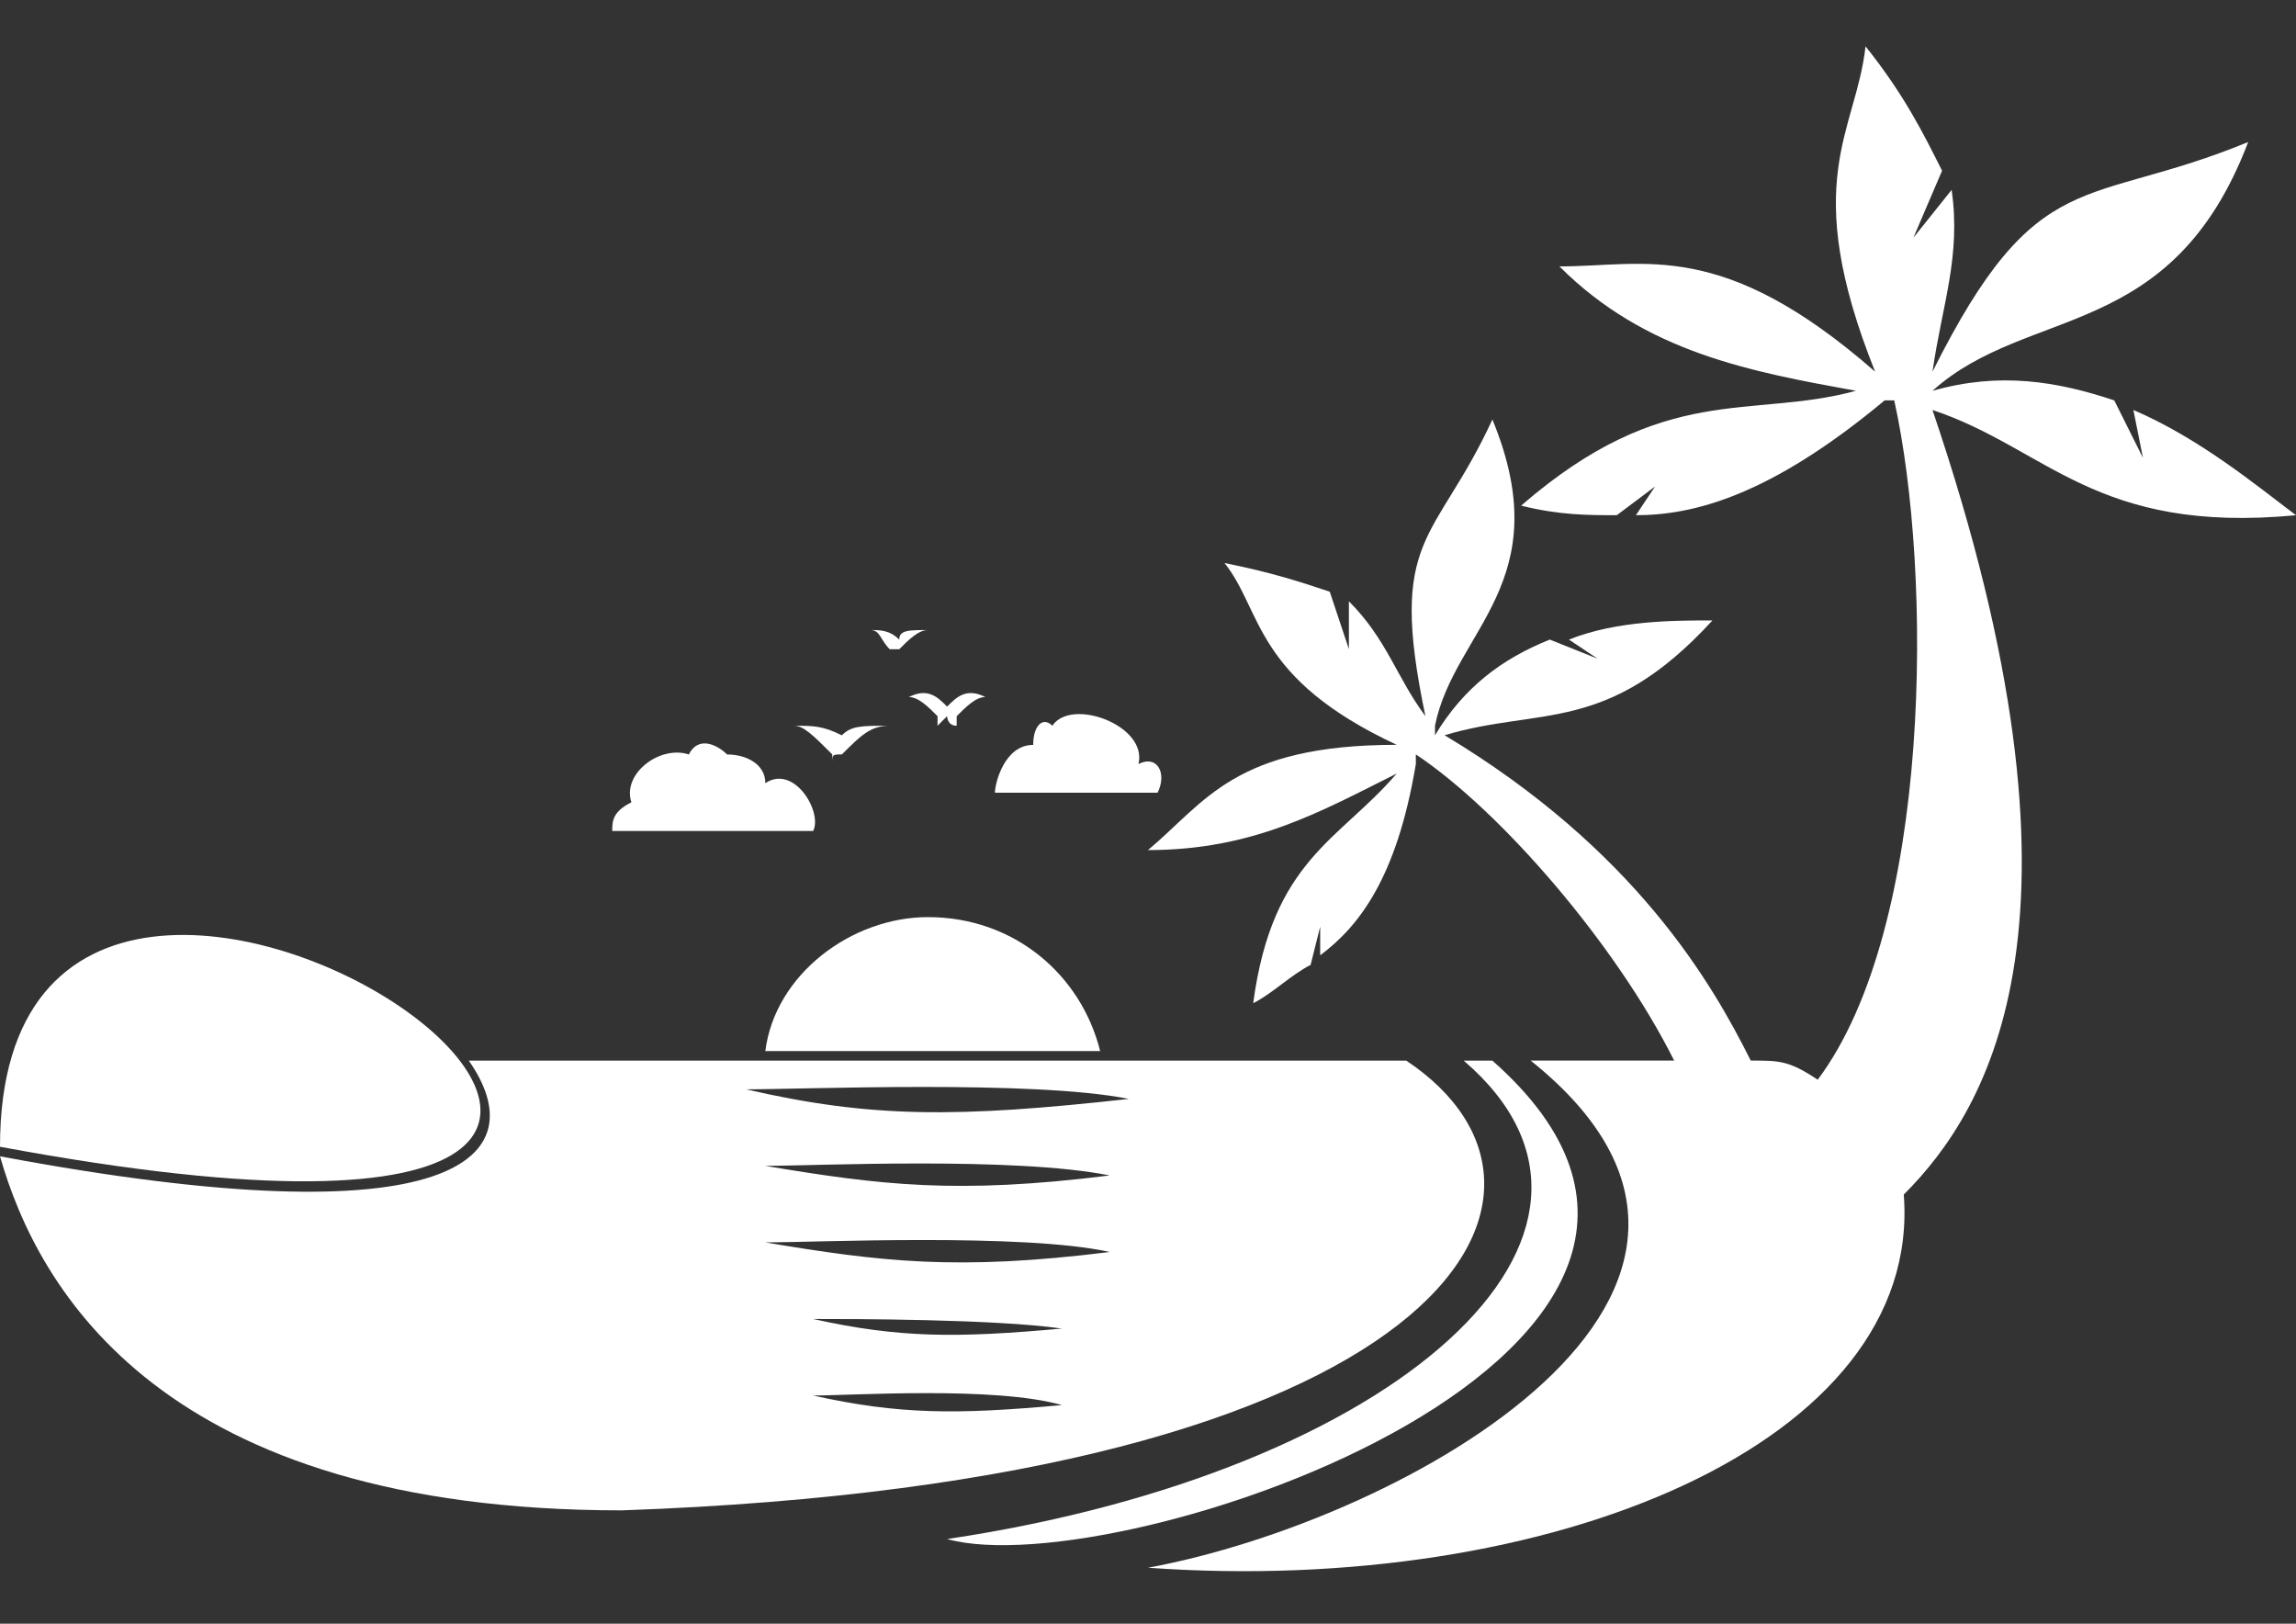 <svg enable-background="new 0 0 841.889 595.281" height="595.28" viewBox="0 0 841.89 595.28" width="841.89" xmlns="http://www.w3.org/2000/svg"><rect x="0" y="0" width="841.89" height="595.28" fill="#333333" stroke="none"/><g fill="#fff"><path d="m 0 420.42 c 0 -206.97 396.39 73.66 0 0 z"/><path d="m 224.5 304.66 c 0 -3.51 0 -7.02 7.02 -10.52 -3.51 -10.52 10.52 -21.05 21.05 -17.54 3.51 -7.02 10.52 -3.51 14.03 0 7.02 0 14.03 3.51 14.03 10.52 10.52 -7.02 21.05 10.52 17.54 17.54 z"/><path d="m 347.28 564.24 c 63.14 17.54 319.22 -70.16 199.95 -175.39 h -10.52 c 73.66 63.14 -24.56 150.83 -189.43 175.39 z"/><path d="m 515.66 388.85 c 73.67 49.11 14.03 154.35 -287.65 164.87 -168.38 0 -213.98 -80.69 -228.01 -129.8 168.38 31.57 196.44 0 171.89 -35.08 h 343.77 z m -126.29 126.28 c -24.56 -7.02 -77.17 -3.51 -91.21 -3.51 31.58 7.02 52.63 7.02 91.21 3.51 z m 0 -28.06 c -24.56 -3.51 -77.17 -3.51 -91.21 -3.51 31.58 7.01 52.63 7.01 91.21 3.51 z m 17.54 -28.07 c -31.57 -7.02 -108.74 -3.51 -126.28 -3.51 42.09 7.02 70.16 10.53 126.28 3.51 z m 0 -28.06 c -35.08 -7.02 -108.74 -3.51 -126.28 -3.51 42.09 7.02 70.16 10.53 126.28 3.51 z m 7.02 -28.06 c -35.08 -7.02 -119.27 -3.51 -140.31 -3.51 45.6 10.52 77.17 10.52 140.31 3.51 z"/><path d="m 364.82 290.63 c 0 -3.51 3.51 -17.54 14.03 -17.54 0 -7.02 3.51 -10.52 7.02 -7.02 7.02 -10.52 35.08 0 31.57 14.03 7.02 -3.51 10.52 3.51 7.02 10.52 h -59.64 z"/><path d="m 420.95 574.76 c 147.33 10.52 284.14 -45.6 277.12 -136.81 31.57 -31.57 73.67 -101.73 10.52 -287.65 42.1 14.03 59.63 45.6 133.3 38.59 -14.03 -10.52 -35.08 -28.06 -59.63 -38.59 l 3.51 17.54 -10.52 -21.05 c -21.05 -7.02 -42.09 -10.52 -66.65 -3.51 35.08 -31.57 87.7 -17.54 115.76 -91.21 -59.63 24.56 -77.17 7.02 -115.76 84.19 3.51 -24.56 10.52 -42.1 7.02 -66.65 l -14.03 17.54 10.52 -24.56 c -7.02 -14.03 -14.03 -28.06 -28.06 -45.6 -3.51 31.57 -24.56 49.11 3.51 119.27 -56.13 -49.11 -84.19 -38.59 -115.76 -38.59 31.57 31.57 70.16 38.59 108.74 45.6 -38.59 10.52 -70.16 -3.51 -122.78 42.1 14.03 3.51 24.56 3.51 35.08 3.51 l 14.03 -10.52 -7.02 10.52 c 21.05 0 49.11 -7.02 91.21 -42.1 h 3.51 c 14.03 63.14 14.03 192.93 -28.06 249.06 -10.52 -7.02 -14.03 -7.02 -24.56 -7.02 -14.03 -28.06 -42.1 -77.17 -112.25 -119.27 35.08 -10.52 59.63 0 98.22 -42.09 -14.03 0 -35.08 0 -52.62 7.02 l 10.52 7.02 -17.54 -7.02 c -17.54 7.02 -31.57 17.54 -42.1 35.08 v -3.51 c 7.02 -35.08 45.6 -52.62 21.05 -112.25 -21.05 45.6 -38.59 42.1 -24.56 108.74 -10.52 -14.03 -14.03 -28.06 -28.06 -42.1 v 17.54 l -7.02 -21.05 c -10.52 -3.51 -21.05 -7.02 -38.59 -10.52 14.03 17.54 10.52 42.1 63.14 66.65 -59.63 0 -70.16 21.05 -91.21 38.59 38.59 0 63.14 -14.03 91.21 -28.06 -21.05 24.56 -45.6 31.57 -52.62 84.19 7.02 -3.51 14.03 -10.52 21.05 -14.03 l 3.51 -14.03 v 10.52 c 14.03 -10.52 28.06 -28.06 35.08 -70.16 v -3.51 c 31.57 21.05 73.67 70.16 94.71 112.25 h -52.61 c 105.24 84.21 -45.6 168.4 -140.31 185.94 z"/><path d="m 340.26 336.23 c 31.57 0 56.13 21.05 63.14 49.11 h -122.77 c 3.51 -28.07 31.57 -49.11 59.63 -49.11 z"/><path d="m 308.69 280.1 c 0 -3.51 0 -3.51 0 -3.51 -3.51 0 -3.51 0 -3.51 3.51 0 -3.51 0 -3.51 0 -3.51 -7.02 -7.02 -10.52 -10.52 -14.03 -10.52 7.02 0 10.52 0 17.54 3.51 3.51 -3.51 7.02 -3.51 17.54 -3.51 -7.02 0 -10.52 3.51 -17.54 10.52 z"/><path d="m 350.79 266.07 c -3.51 0 -3.51 -3.51 -3.51 -3.51 l -3.51 3.51 c 0 -3.51 0 -3.51 0 -3.51 -3.51 -3.51 -7.02 -7.02 -10.52 -7.02 7.02 -3.51 10.52 0 14.03 3.51 3.51 -3.51 7.02 -7.02 14.03 -3.51 -3.51 0 -7.02 3.51 -10.52 7.02 z"/><path d="m 329.74 238.01 h -3.51 c -3.51 -3.51 -3.51 -7.02 -7.02 -7.02 3.51 0 7.02 0 10.52 3.51 0 -3.51 3.51 -3.51 10.52 -3.51 -3.49 0 -7 3.51 -10.51 7.02 z"/></g></svg>